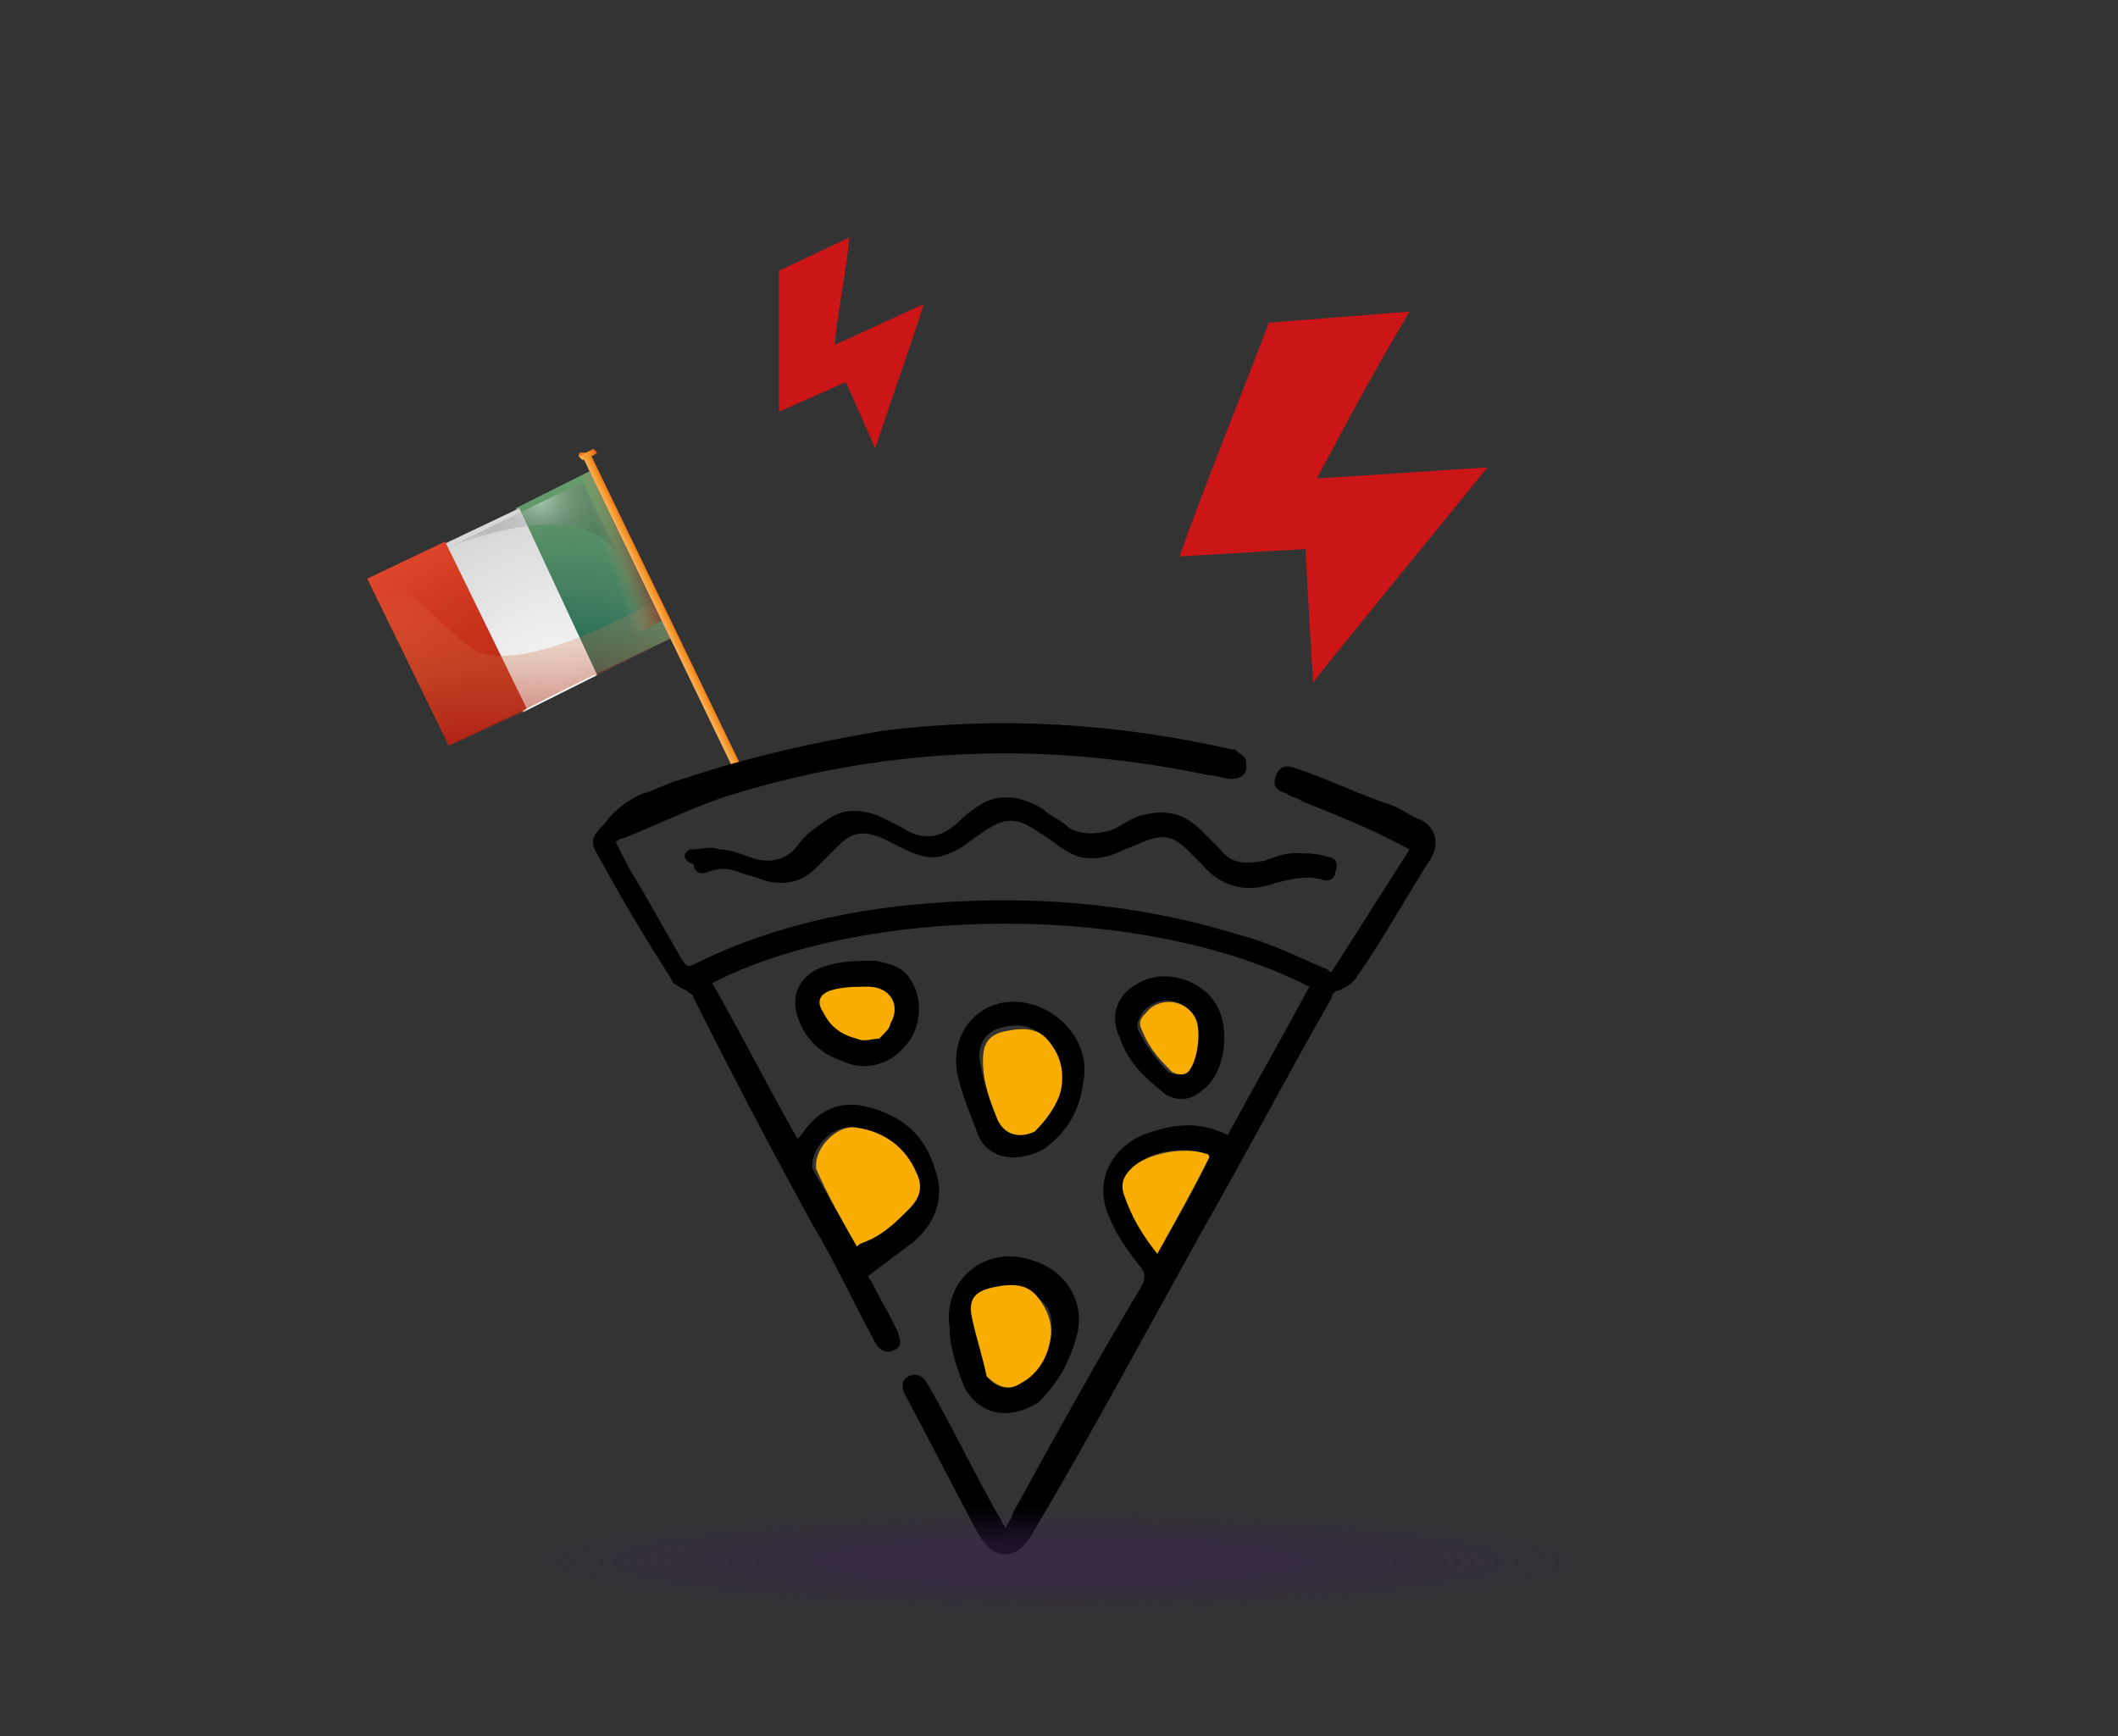 <?xml version="1.0" encoding="utf-8"?>
<!-- Generator: Adobe Illustrator 27.5.0, SVG Export Plug-In . SVG Version: 6.00 Build 0)  -->
<!DOCTYPE svg PUBLIC "-//W3C//DTD SVG 1.1//EN" "http://www.w3.org/Graphics/SVG/1.1/DTD/svg11.dtd">
<svg version="1.1" id="Layer_1" xmlns:x="http://ns.adobe.com/Extensibility/1.0/" xmlns:i="http://ns.adobe.com/AdobeIllustrator/10.0/" xmlns:graph="http://ns.adobe.com/Graphs/1.0/"
	 xmlns="http://www.w3.org/2000/svg" xmlns:xlink="http://www.w3.org/1999/xlink" x="0px" y="0px" viewBox="0 0 57.1 46.8"
	 style="enable-background:new 0 0 57.1 46.8;" xml:space="preserve">
<rect x="0" y="0" width="57.1" height="46.8" fill="#333333" stroke="none"/>
<style type="text/css">
	.st0{opacity:0.5;fill:url(#SVGID_1_);}
	.st1{fill:#F9AD00;}
	.st2{fill:#CB1517;}
	.st3{fill:url(#SVGID_00000042713829164964452490000005795574930625650816_);}
	.st4{fill:url(#SVGID_00000105392350700134870870000011751407526180542105_);}
	.st5{fill:url(#SVGID_00000004528261410585920990000007610942896144278703_);}
	
		.st6{opacity:0.61;clip-path:url(#SVGID_00000104697528368752370080000000846208446097094332_);fill:url(#SVGID_00000157273541249040182150000009034385898466154911_);}
	.st7{opacity:0.42;fill:url(#SVGID_00000093142252004770930930000011675231005442851759_);}
	.st8{opacity:0.45;fill:url(#SVGID_00000075875077092756193070000000282287932518916247_);}
	.st9{fill:url(#SVGID_00000105427237317954740260000016425890730884831392_);}
	.st10{fill:url(#SVGID_00000119078164917673865840000007005686640855825311_);}
	.st11{fill:url(#SVGID_00000067941805265225390560000004023550171060769969_);}
	.st12{opacity:0.5;fill:url(#SVGID_00000086670465568294821940000005695303376768859554_);}
	.st13{fill:#E6273C;}
	.st14{fill:#EBF7FE;}
	.st15{fill:#335AA6;}
	.st16{opacity:0.5;}
	.st17{fill:#D41121;}
	.st18{fill:#4A494A;}
	.st19{fill:#FFFFFF;}
	.st20{opacity:0.5;fill:url(#SVGID_00000081608375881557698770000018192657088517803671_);}
	.st21{fill:#070604;}
	.st22{opacity:0.5;fill:url(#SVGID_00000014629583752679355860000004384144080500823426_);}
	.st23{fill:#050504;}
	.st24{opacity:0.5;fill:url(#SVGID_00000034055343970183993690000009833343178126886038_);}
	.st25{opacity:0.5;fill:url(#SVGID_00000013175319455375534150000010654203671746114708_);}
	.st26{fill:#E30613;}
	.st27{fill:#FCC760;}
	.st28{fill:#F9AE00;}
	.st29{fill:#080705;}
	.st30{fill:#71B749;}
	.st31{fill:#007B4E;}
	.st32{fill:#0A0605;}
	.st33{fill:#757374;}
	.st34{fill:#DDDAEB;}
	.st35{opacity:0.5;fill:url(#SVGID_00000012456322687763666860000010352441293176093602_);}
	.st36{fill:#6A311C;}
	.st37{fill:#9F6C5B;}
	.st38{fill:#BB8E70;}
	.st39{fill:#E3DDC3;}
	.st40{opacity:0.74;}
	.st41{opacity:0.36;}
	.st42{fill:#F1F3E8;}
	.st43{opacity:0.29;fill:#824E38;}
	.st44{opacity:0.36;fill:#523937;}
	.st45{opacity:0.14;fill:#824E38;}
	.st46{fill:#501D19;}
	.st47{fill:#632D23;}
	.st48{fill:#852F1D;}
	.st49{fill:#451811;}
	.st50{fill:#965748;}
	.st51{opacity:0.51;fill:#C2ACA3;}
	.st52{fill:#281F22;}
	.st53{fill:#59464A;}
	.st54{fill:#573126;}
	.st55{fill:#7C5550;}
	.st56{fill:#492A25;}
	.st57{fill:#1D0B08;}
	.st58{fill:#40231F;}
	.st59{fill:#73524B;}
	.st60{fill:#A5795A;}
	.st61{fill:#87695F;}
	.st62{fill:#83625D;}
	.st63{fill:#6B4C51;}
	.st64{opacity:0.28;fill:#D0C1BC;}
	.st65{opacity:0.39;fill:#FFFFFF;}
	.st66{opacity:0.4;fill:#FFFFFF;}
	.st67{opacity:0.28;fill:#EDEADD;}
</style>
<g>
	<g>
		<g>
			<g>
				
					<radialGradient id="SVGID_1_" cx="-304.827" cy="79.897" r="7.232" gradientTransform="matrix(-0.9 0.436 0.436 0.9 -293.73 80.334)" gradientUnits="userSpaceOnUse">
					<stop  offset="3.221360e-03" style="stop-color:#07584D"/>
					<stop  offset="9.319592e-03" style="stop-color:#08594E"/>
					<stop  offset="0.462" style="stop-color:#427E60"/>
					<stop  offset="0.806" style="stop-color:#629769"/>
					<stop  offset="1" style="stop-color:#6EA26D"/>
				</radialGradient>
				<polygon style="fill:url(#SVGID_1_);" points="16,18.2 18.1,17.2 15.9,12.7 13.9,13.7 				"/>
				
					<radialGradient id="SVGID_00000018219933594780892670000016250772872456447883_" cx="-304.827" cy="79.897" r="7.233" gradientTransform="matrix(-0.9 0.436 0.436 0.9 -293.73 80.334)" gradientUnits="userSpaceOnUse">
					<stop  offset="1.066970e-02" style="stop-color:#FFFFFF"/>
					<stop  offset="1" style="stop-color:#CDCCCC"/>
				</radialGradient>
				<polygon style="fill:url(#SVGID_00000018219933594780892670000016250772872456447883_);" points="14.1,19.2 16.1,18.2 14,13.7 
					11.9,14.7 				"/>
				
					<linearGradient id="SVGID_00000016765657206396742330000018007706670456200893_" gradientUnits="userSpaceOnUse" x1="-303.048" y1="80.097" x2="-302.238" y2="72.911" gradientTransform="matrix(-0.9 0.436 0.436 0.9 -293.73 80.334)">
					<stop  offset="0.33" style="stop-color:#C12E18"/>
					<stop  offset="0.593" style="stop-color:#CE371F"/>
					<stop  offset="1" style="stop-color:#E94F32"/>
				</linearGradient>
				<polygon style="fill:url(#SVGID_00000016765657206396742330000018007706670456200893_);" points="12.1,20.1 14.2,19.1 12,14.6 
					9.9,15.6 				"/>
				<g>
					<defs>
						<path id="SVGID_00000178911592343257970000000010132619275019928478_" d="M18,16c0,0-4.1,2.5-5.4,1.4
							c-1.3-1.1-2.7-2.6-2.7-2.6l-1.1,1.6l2.4,5l5.7-1.5l2.1-2.4L18,16z"/>
					</defs>
					<clipPath id="SVGID_00000101084794258280049150000007118024515852500922_">
						<use xlink:href="#SVGID_00000178911592343257970000000010132619275019928478_"  style="overflow:visible;"/>
					</clipPath>
					
						<linearGradient id="SVGID_00000138549389492873302630000009197529116593468800_" gradientUnits="userSpaceOnUse" x1="-302.765" y1="81.999" x2="-305.172" y2="75.791" gradientTransform="matrix(-0.9 0.436 0.436 0.9 -293.73 80.334)">
						<stop  offset="0.326" style="stop-color:#A41916"/>
						<stop  offset="0.408" style="stop-color:#A9281B;stop-opacity:0.876"/>
						<stop  offset="0.565" style="stop-color:#BA492B;stop-opacity:0.639"/>
						<stop  offset="0.78" style="stop-color:#D88352;stop-opacity:0.315"/>
						<stop  offset="0.989" style="stop-color:#FBC68B;stop-opacity:0"/>
					</linearGradient>
					
						<polygon style="opacity:0.61;clip-path:url(#SVGID_00000101084794258280049150000007118024515852500922_);fill:url(#SVGID_00000138549389492873302630000009197529116593468800_);" points="
						11.9,14.7 12,14.6 13.9,13.7 14,13.7 15.9,12.7 18.1,17.2 16.1,18.2 16,18.2 14.2,19.1 14.1,19.2 12.1,20.1 9.9,15.6 					"/>
				</g>
				
					<radialGradient id="SVGID_00000124143307752659142090000017603503776559509386_" cx="-306.575" cy="74.244" r="2.975" gradientTransform="matrix(-0.9 0.436 0.436 0.9 -293.73 80.334)" gradientUnits="userSpaceOnUse">
					<stop  offset="1.066970e-02" style="stop-color:#FFFFFF"/>
					<stop  offset="0.296" style="stop-color:#8C898E;stop-opacity:0.712"/>
					<stop  offset="0.547" style="stop-color:#46444A;stop-opacity:0.458"/>
					<stop  offset="0.755" style="stop-color:#1D1E23;stop-opacity:0.248"/>
					<stop  offset="0.912" style="stop-color:#07080A;stop-opacity:8.909672e-02"/>
					<stop  offset="1" style="stop-color:#020203;stop-opacity:0"/>
				</radialGradient>
				<path style="opacity:0.42;fill:url(#SVGID_00000124143307752659142090000017603503776559509386_);" d="M16.7,15l-1-2L12,14.8
					C12,14.8,15.6,13.2,16.7,15z"/>
			</g>
			
				<linearGradient id="SVGID_00000017498644919481716770000014061223495322564786_" gradientUnits="userSpaceOnUse" x1="-308.673" y1="76.504" x2="-307.521" y2="76.373" gradientTransform="matrix(-0.9 0.436 0.436 0.9 -293.73 80.334)">
				<stop  offset="0.326" style="stop-color:#A41916"/>
				<stop  offset="0.408" style="stop-color:#A9281B;stop-opacity:0.876"/>
				<stop  offset="0.565" style="stop-color:#BA492B;stop-opacity:0.639"/>
				<stop  offset="0.78" style="stop-color:#D88352;stop-opacity:0.315"/>
				<stop  offset="0.989" style="stop-color:#FBC68B;stop-opacity:0"/>
			</linearGradient>
			<polygon style="opacity:0.45;fill:url(#SVGID_00000017498644919481716770000014061223495322564786_);" points="16,12.7 
				15.7,12.8 17,17.2 17.9,16.7 			"/>
			<g>
				
					<linearGradient id="SVGID_00000100362984384062685330000018386682683394480820_" gradientUnits="userSpaceOnUse" x1="-308.379" y1="78.557" x2="-308.135" y2="78.557" gradientTransform="matrix(-0.9 0.436 0.436 0.9 -293.73 80.334)">
					<stop  offset="3.724620e-03" style="stop-color:#EC6322"/>
					<stop  offset="0.384" style="stop-color:#F3901E"/>
					<stop  offset="1" style="stop-color:#F8AE55"/>
				</linearGradient>
				<polygon style="fill:url(#SVGID_00000100362984384062685330000018386682683394480820_);" points="19.9,21 20.1,20.9 15.9,12.2 
					15.7,12.3 				"/>
				
					<linearGradient id="SVGID_00000173854358254674749390000003056035506720326333_" gradientUnits="userSpaceOnUse" x1="-308.493" y1="73.695" x2="-308.046" y2="73.695" gradientTransform="matrix(-0.9 0.436 0.436 0.9 -293.73 80.334)">
					<stop  offset="3.724620e-03" style="stop-color:#EC6322"/>
					<stop  offset="0.384" style="stop-color:#F3901E"/>
					<stop  offset="1" style="stop-color:#F8AE55"/>
				</linearGradient>
				<path style="fill:url(#SVGID_00000173854358254674749390000003056035506720326333_);" d="M16,12.1l0.1,0.1c0,0-0.1,0.1-0.2,0.1
					c-0.1,0.1-0.2,0.1-0.2,0.1l-0.1-0.1L16,12.1z"/>
				
					<linearGradient id="SVGID_00000140013045012722554520000006602453151146842800_" gradientUnits="userSpaceOnUse" x1="-307.912" y1="73.481" x2="-309.015" y2="73.841" gradientTransform="matrix(-0.9 0.436 0.436 0.9 -293.73 80.334)">
					<stop  offset="3.724620e-03" style="stop-color:#EC6322"/>
					<stop  offset="0.384" style="stop-color:#F3901E"/>
					<stop  offset="1" style="stop-color:#F8AE55"/>
				</linearGradient>
				<path style="fill:url(#SVGID_00000140013045012722554520000006602453151146842800_);" d="M15.6,12.3c0,0,0.1,0,0.2-0.1
					c0.1-0.1,0.2-0.1,0.2-0.1c0,0-0.1,0-0.2,0.1C15.6,12.2,15.6,12.2,15.6,12.3z"/>
			</g>
		</g>
	</g>
</g>
<g>
	<path class="st2" d="M24.9,8.2l-2.4,1.1c0.1-1,0.3-1.9,0.4-2.9L21,7.3c0,0.1,0,2.6,0,3.8l1.8-0.8c0.1,0.2,0.8,1.8,0.8,1.8
		C23.6,12,24.7,8.9,24.9,8.2C24.9,8.2,24.9,8.2,24.9,8.2z"/>
	<path class="st2" d="M40.1,12.6l-4.6,0.3c0.8-1.5,1.6-3,2.5-4.5l-3.8,0.3c0,0.1-1.7,4.3-2.4,6.3l3.4-0.2c0,0.3,0.2,3.6,0.2,3.6
		C35.6,18.1,39.3,13.6,40.1,12.6C40.1,12.6,40.1,12.6,40.1,12.6z"/>
	<g>
		<g>
			<path d="M17.3,21.4c0.4-0.1,0.7-0.3,1.1-0.4c1.8-0.6,3.6-1,5.4-1.3c3.2-0.4,6.3-0.2,9.4,0.5c0.1,0,0.1,0,0.2,0.1
				c0.2,0.1,0.2,0.2,0.2,0.4c0,0.2-0.2,0.3-0.4,0.3c-0.2,0-0.4-0.1-0.6-0.1c-4.3-0.9-8.5-0.8-12.8,0.5c-1,0.3-2,0.8-3,1.2
				c-0.1,0-0.2,0.1-0.2,0.1c0.2,0.4,0.4,0.8,0.6,1.1c0.4,0.7,0.8,1.4,1.2,2.1c0.1,0.1,0.1,0.2,0.3,0.1c1.8-0.9,3.8-1.4,5.8-1.6
				c3-0.3,6-0.1,8.9,0.8c0.8,0.2,1.6,0.6,2.3,0.9c0.1,0,0.1,0.1,0.2,0.1c0.7-1.1,1.4-2.2,2.1-3.3c-0.9-0.5-1.9-0.9-2.9-1.3
				c-0.1-0.1-0.3-0.1-0.4-0.2c-0.3-0.1-0.4-0.2-0.3-0.5c0.1-0.2,0.2-0.3,0.5-0.2c0.9,0.3,1.7,0.7,2.6,1c0.3,0.1,0.5,0.3,0.8,0.4
				c0.4,0.2,0.5,0.6,0.3,1c-0.7,1.1-1.3,2.2-2,3.2c-0.1,0.2-0.3,0.3-0.5,0.4c-0.1,0-0.2,0.1-0.2,0.2c-1.2,2.1-2.3,4.2-3.5,6.3
				c-1.5,2.7-3,5.5-4.6,8.2c-0.2,0.3-0.4,0.5-0.7,0.5c-0.3,0-0.5-0.2-0.7-0.5c-0.7-1.3-1.3-2.5-2-3.8c-0.1-0.2-0.1-0.4,0.1-0.5
				c0.2-0.1,0.4,0,0.5,0.2c0.7,1.2,1.3,2.5,2,3.7c0,0.1,0.1,0.1,0.1,0.2c0.1-0.2,0.2-0.3,0.2-0.4c1.1-2,2.2-4,3.4-6
				c0.2-0.3,0.2-0.5,0-0.7c-0.3-0.4-0.6-0.8-0.8-1.3c-0.4-0.9,0-1.8,0.9-2.2c0.8-0.3,1.5-0.4,2.3,0c0.7-1.3,1.5-2.7,2.2-4
				c-4.5-2.3-12-2.2-16.1-0.1c0.8,1.4,1.5,2.8,2.3,4.2c0,0,0,0,0.1-0.1c0.4-0.6,0.9-0.9,1.6-0.8c1,0.2,1.7,0.7,2,1.7
				c0.3,0.8,0,1.5-0.6,2c-0.4,0.3-0.8,0.6-1.2,0.9c0.2,0.3,0.3,0.6,0.5,0.9c0.1,0.2,0.2,0.4,0.3,0.6c0.1,0.3,0.1,0.4-0.1,0.5
				c-0.2,0.1-0.4,0-0.5-0.2c-0.6-1.1-1.1-2.2-1.7-3.2c-1.1-2-2.2-4.1-3.2-6.1c0-0.1-0.1-0.1-0.2-0.2c-0.2-0.1-0.4-0.2-0.4-0.3
				c-0.7-1.1-1.3-2.1-1.9-3.2c-0.3-0.5-0.3-0.6,0.1-1C16.6,21.8,16.9,21.6,17.3,21.4z M23.1,33.6c0.1-0.1,0.2-0.1,0.3-0.2
				c0.3-0.3,0.7-0.5,1-0.8c0.3-0.3,0.3-0.6,0.2-1c-0.3-0.7-0.8-1.1-1.6-1.2c-0.5-0.1-1.1,0.5-1.1,1c0,0,0,0.1,0,0.1
				C22.3,32.2,22.7,32.9,23.1,33.6z M31.2,33.8c0.5-0.9,1-1.7,1.4-2.6c0,0-0.1,0-0.1-0.1c-0.6-0.2-1.5-0.1-2,0.4
				c-0.2,0.2-0.3,0.5-0.2,0.7C30.5,32.8,30.9,33.3,31.2,33.8z"/>
			<path d="M18.6,22.9c0.3,0,0.6-0.1,0.8,0c0.3,0,0.5,0.1,0.8,0.2c0.5,0.2,1,0.1,1.3-0.3c0.2-0.3,0.5-0.5,0.8-0.7
				c0.4-0.3,0.9-0.3,1.4-0.1c0.2,0.1,0.4,0.2,0.6,0.3c0.6,0.4,1.1,0.3,1.6-0.2c0.2-0.2,0.5-0.4,0.7-0.5c0.5-0.2,1-0.1,1.5,0.2
				c0.2,0.2,0.5,0.3,0.7,0.5c0.3,0.2,0.7,0.2,1.1,0.1c0.3-0.1,0.5-0.3,0.8-0.4c0.7-0.2,1.2-0.1,1.7,0.4c0.2,0.2,0.3,0.3,0.5,0.5
				c0.3,0.4,0.7,0.4,1.2,0.3c0.3-0.1,0.5-0.2,0.8-0.2c0.3,0,0.6,0,0.9,0.1c0.2,0,0.3,0.2,0.2,0.4c0,0.2-0.2,0.3-0.4,0.2
				c-0.4-0.1-0.8,0-1.2,0.1c-0.8,0.3-1.5,0.1-2-0.5c-0.1-0.1-0.3-0.3-0.4-0.4c-0.4-0.4-0.7-0.4-1.2-0.2c-0.2,0.1-0.5,0.2-0.7,0.3
				c-0.5,0.2-1,0.2-1.4-0.1c-0.2-0.1-0.4-0.3-0.6-0.4c-0.7-0.5-1-0.5-1.7,0c-0.3,0.2-0.5,0.4-0.8,0.5c-0.4,0.2-0.8,0.1-1.2-0.1
				c-0.2-0.1-0.4-0.2-0.6-0.3c-0.5-0.2-0.8-0.2-1.2,0.2c-0.2,0.2-0.4,0.4-0.6,0.6c-0.4,0.4-0.9,0.5-1.5,0.3
				c-0.2-0.1-0.4-0.1-0.6-0.2c-0.3-0.1-0.5-0.1-0.8,0c-0.2,0.1-0.4,0-0.4-0.2C18.4,23.2,18.4,23,18.6,22.9
				C18.6,22.9,18.6,22.9,18.6,22.9z"/>
			<path d="M28.1,31c-0.8,0.4-1.6,0.2-1.8-0.6c-0.2-0.5-0.4-1-0.5-1.5c-0.2-1.3,0.9-2.2,2.1-1.8c0.9,0.3,1.5,1.2,1.3,2.1
				C29.1,30,28.7,30.6,28.1,31z M26.9,30.2c0.2,0.4,0.5,0.5,0.9,0.2c0.4-0.3,0.6-0.7,0.7-1.1c0.2-0.5,0.1-0.9-0.3-1.3
				c-0.4-0.4-0.8-0.4-1.2-0.3c-0.4,0.1-0.6,0.4-0.6,0.8C26.5,29.2,26.7,29.7,26.9,30.2z"/>
			<path d="M26,37.4c-0.2-0.5-0.4-1.1-0.4-1.6c-0.2-1.3,1-2.3,2.3-1.8c0.9,0.3,1.4,1.2,1.1,2.1c-0.2,0.7-0.5,1.2-1,1.7
				C27.4,38.2,26.5,38.3,26,37.4z M26.6,37.1C26.6,37.1,26.7,37.1,26.6,37.1c0.2,0.3,0.6,0.4,0.9,0.2c0.4-0.3,0.6-0.7,0.8-1.1
				c0.1-0.5,0.1-0.9-0.3-1.2c-0.3-0.4-0.7-0.4-1.2-0.3c-0.5,0.1-0.7,0.4-0.6,0.8C26.3,36,26.5,36.6,26.6,37.1z"/>
			<path d="M24.6,26.5c0.3,0.5,0.2,1.3-0.2,1.7c-0.4,0.5-1.1,0.7-1.7,0.4c-0.6-0.2-1-0.6-1.2-1.2c-0.2-0.6,0.1-1.1,0.6-1.3
				c0.5-0.2,1-0.2,1.5-0.2C24.1,26,24.4,26.1,24.6,26.5z M23.7,28c0.1-0.2,0.3-0.3,0.3-0.4c0.3-0.5,0-1-0.6-1c-0.3,0-0.7,0.1-1,0.1
				c-0.3,0.1-0.4,0.3-0.2,0.6c0.2,0.3,0.5,0.6,0.9,0.7C23.3,28,23.5,28,23.7,28z"/>
			<path d="M32.8,27.1c0.4,0.7,0.2,1.9-0.4,2.3c-0.3,0.3-0.8,0.3-1.1,0c-0.5-0.4-0.9-0.8-1.1-1.4c-0.3-0.6-0.1-1.2,0.5-1.5
				C31.4,26.1,32.4,26.4,32.8,27.1z M32.2,27.4c-0.3-0.5-1-0.6-1.4-0.1c-0.1,0.2-0.2,0.3-0.1,0.5c0.2,0.4,0.5,0.8,0.8,1.1
				c0.2,0.1,0.3,0.1,0.5-0.1C32.3,28.5,32.4,27.8,32.2,27.4z"/>
			<path class="st1" d="M23.1,33.6c-0.4-0.7-0.8-1.4-1.1-2.1c0,0,0-0.1,0-0.1c0-0.5,0.6-1.1,1.1-1c0.7,0.1,1.3,0.5,1.6,1.2
				c0.2,0.4,0.1,0.7-0.2,1c-0.3,0.3-0.6,0.6-1,0.8C23.3,33.5,23.2,33.5,23.1,33.6z"/>
			<path class="st1" d="M31.2,33.8c-0.4-0.5-0.7-1-0.9-1.6c-0.1-0.3,0-0.5,0.2-0.7c0.4-0.4,1.4-0.6,2-0.4c0,0,0.1,0,0.1,0.1
				C32.2,32,31.7,32.9,31.2,33.8z"/>
			<path class="st1" d="M26.9,30.2c-0.2-0.5-0.4-1-0.4-1.6c0-0.4,0.1-0.7,0.6-0.8c0.5-0.1,0.9-0.1,1.2,0.3c0.3,0.4,0.4,0.8,0.3,1.3
				c-0.1,0.4-0.4,0.8-0.7,1.1C27.5,30.7,27.1,30.6,26.9,30.2z"/>
			<path class="st1" d="M26.6,37.1c-0.1-0.5-0.3-1.1-0.4-1.6c-0.1-0.5,0.1-0.7,0.6-0.8c0.5-0.1,0.9-0.1,1.2,0.3
				c0.3,0.4,0.4,0.8,0.3,1.2c-0.1,0.5-0.4,0.9-0.8,1.1C27.2,37.5,26.9,37.4,26.6,37.1C26.7,37.1,26.6,37.1,26.6,37.1z"/>
			<path class="st1" d="M23.7,28c-0.2,0-0.4,0.1-0.6,0c-0.4-0.1-0.7-0.3-0.9-0.7c-0.2-0.3-0.1-0.5,0.2-0.6c0.3-0.1,0.7-0.1,1-0.1
				c0.6,0,0.9,0.5,0.6,1C24,27.7,23.9,27.8,23.7,28z"/>
			<path class="st1" d="M32.2,27.4c0.2,0.3,0.1,1.1-0.1,1.4c-0.1,0.2-0.3,0.2-0.5,0.1c-0.3-0.3-0.6-0.6-0.8-1.1
				c-0.1-0.2-0.1-0.3,0.1-0.5C31.2,26.9,31.9,26.9,32.2,27.4z"/>
		</g>
		
			<radialGradient id="SVGID_00000003089528948532340380000003014253076025447810_" cx="34.42" cy="42.09" r="14.77" gradientTransform="matrix(1.036 0 0 0.1 -7.109 37.881)" gradientUnits="userSpaceOnUse">
			<stop  offset="0.357" style="stop-color:#3A2453"/>
			<stop  offset="1" style="stop-color:#3A2453;stop-opacity:0"/>
		</radialGradient>
		
			<ellipse style="opacity:0.5;fill:url(#SVGID_00000003089528948532340380000003014253076025447810_);" cx="28.5" cy="42.1" rx="21.5" ry="2.7"/>
	</g>
</g>
</svg>

